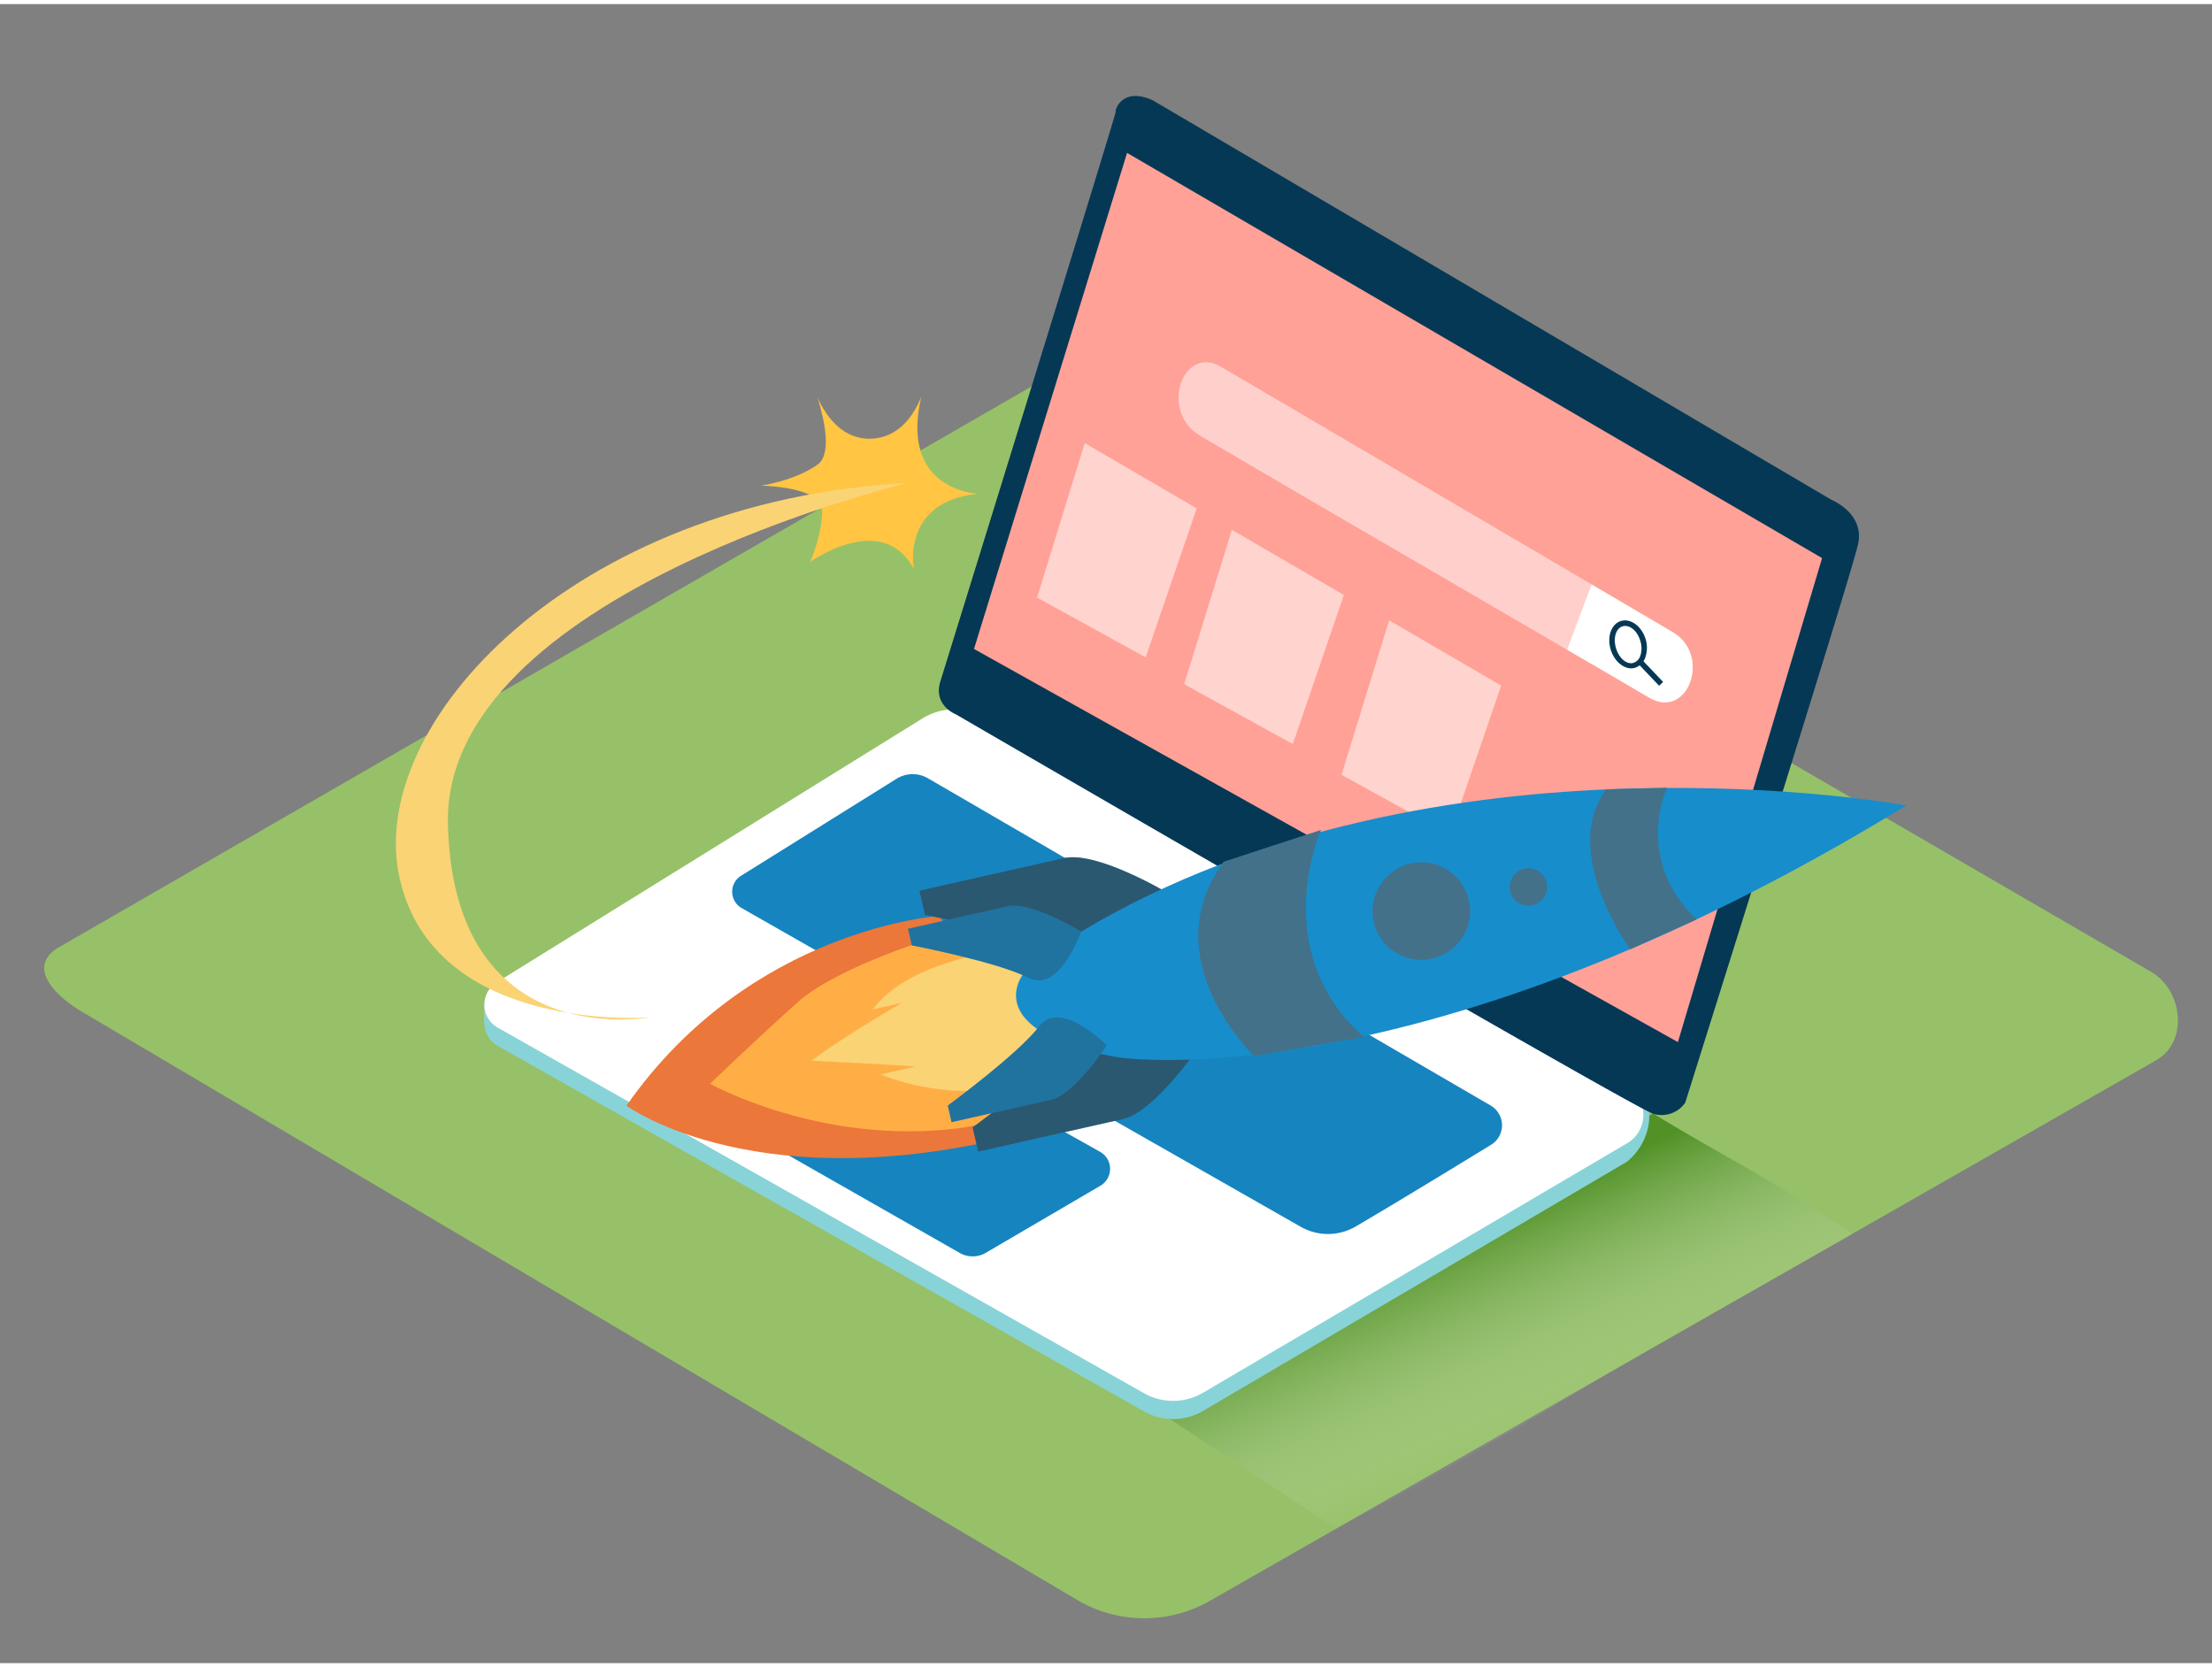 <svg xmlns="http://www.w3.org/2000/svg" xmlns:xlink="http://www.w3.org/1999/xlink" viewBox="0 0 400 300" width="406" height="306" class="illustration styles_illustrationTablet__1DWOa"><rect x="0" y="0" width="400" height="300" fill="#808080" stroke="none"/><defs><linearGradient id="linear-gradient" x1="281.14" y1="259.99" x2="263.9" y2="221.56" gradientUnits="userSpaceOnUse"><stop offset="0" stop-color="#fff" stop-opacity="0"></stop><stop offset="1" stop-color="#297600"></stop></linearGradient></defs><title>PP</title><g style="isolation: isolate;"><g id="Layer_2" data-name="Layer 2"><path d="M195.22,288.83,15.5,182.61c-5.72-3.21-10.63-8.49-5.05-11.94l180.37-104c2.71-1.68,6.82-2.78,9.57-1.18L389,175c5.72,3.32,6.75,12.6,1,15.93L218.91,288.66A23.9,23.9,0,0,1,195.22,288.83Z" fill="#96c168"></path><path d="M286.93,249.94c16-9.65,31.92-18.27,48.08-27.55-15.88-10.73-23.91-14.27-36.07-21.78l-91.65,52.45,34.38,22.62C256.81,267.79,272.3,258.79,286.93,249.94Z" opacity="0.63" fill="url(#linear-gradient)" style="mix-blend-mode: multiply;"></path><polyline points="87.58 180.47 87.58 184.41 89.58 186.86" fill="#adcee1"></polyline><path d="M166.85,132.44l-77,47.73a4.77,4.77,0,0,0,.16,8.21l116.86,66.1a10.7,10.7,0,0,0,10.69-.09l76.66-45.06c5.57-4.58,5.15-13.19,0-13.55L178,132.25A10.86,10.86,0,0,0,166.85,132.44Z" fill="#88d3d8"></path><path d="M166.85,129.15l-77,47.73a4.77,4.77,0,0,0,.16,8.21l116.86,66.1a10.7,10.7,0,0,0,10.69-.09L294.22,206a5.94,5.94,0,0,0,0-10.27L178,129A10.86,10.86,0,0,0,166.85,129.15Z" fill="#fff"></path><path d="M170,122.63S202,19.41,201.77,19.41s1-4.59,6.71-2L331.21,89.66s6,2.41,4.79,8-31.26,101-31.26,101a5.19,5.19,0,0,1-5.8,2c-3.74-1.16-126.08-72.22-126.08-72.22S168.79,126.87,170,122.63Z" fill="#053855"></path><polygon points="203.81 26.91 329.49 100.18 303.42 187.7 176.13 116.61 203.81 26.91" fill="#ffa197"></polygon><path d="M162.12,140.09,134,157.63a3.4,3.4,0,0,0,.11,5.83l101.06,57.61a9.94,9.94,0,0,0,9.93,0c6.5-3.79,17.68-10.61,24.53-14.8a4.13,4.13,0,0,0-.08-7.1C249.08,187.25,182.4,148.47,167.8,140A5.5,5.5,0,0,0,162.12,140.09Z" fill="#188dcb"></path><path d="M163.63,187.7l35.31,19.85a3.53,3.53,0,0,1,.05,6.12l-20.76,12.15a4.69,4.69,0,0,1-4.69,0l-36.13-20.6a3,3,0,0,1,0-5.12L159,187.72A4.69,4.69,0,0,1,163.63,187.7Z" fill="#188dcb"></path><path d="M162.12,140.09,134,157.63a3.4,3.4,0,0,0,.11,5.83l101.06,57.61a9.94,9.94,0,0,0,9.93,0c6.5-3.79,17.68-10.61,24.53-14.8a4.13,4.13,0,0,0-.08-7.1C249.08,187.25,182.4,148.47,167.8,140A5.5,5.5,0,0,0,162.12,140.09Z" fill="#053855" opacity="0.1"></path><path d="M163.63,187.7l35.31,19.85a3.53,3.53,0,0,1,.05,6.12l-20.76,12.15a4.69,4.69,0,0,1-4.69,0l-36.13-20.6a3,3,0,0,1,0-5.12L159,187.72A4.69,4.69,0,0,1,163.63,187.7Z" fill="#053855" opacity="0.1"></path><path d="M176.85,88.54S162.58,88.06,166.6,71c-1.32,3.28-4,7.42-9.1,7.59s-8.1-4-9.67-7.43c1.3,4.17,2.61,10.25,0,12.12-4.1,2.93-10.26,3.81-10.26,3.81s11,.11,11.08,4.4-2.14,9.39-2.14,9.39,13.05-9.41,18.76,1.31C165.27,102.18,162.8,90,176.85,88.54Z" fill="#ffc543"></path><path d="M164.18,86.58S80,106.7,81,148.32s36.51,34.91,36.51,34.91-38.75,3.12-45.21-25S103.76,89.81,164.18,86.58Z" fill="#fad374"></path><line x1="230.43" y1="76.21" x2="301.79" y2="118.14" fill="#a2c609"></line><g opacity="0.5"><path d="M287.82,104.94l-67-39.34c-7-4.14-11.36,8.28-3.56,12.6,23.73,13.95,46.92,27.32,70.52,41.12Z" fill="#fff"></path></g><path d="M302.5,113.57l-14.68-8.63-4.43,11.8,14.84,8.69C305.27,129.56,309.54,117.7,302.5,113.57Z" fill="#fff"></path><path d="M295,120.12c-1.53,0-3.09-1.35-3.72-3.35-.73-2.33.08-4.67,1.82-5.21s3.74.91,4.47,3.24a5.31,5.31,0,0,1,0,3.2,2.94,2.94,0,0,1-1.87,2A2.52,2.52,0,0,1,295,120.12Zm-1.15-7.67a1.49,1.49,0,0,0-.45.07c-1.21.38-1.73,2.15-1.16,4s2,3,3.21,2.58a2,2,0,0,0,1.21-1.37,4.31,4.31,0,0,0-.05-2.59C296.16,113.55,295,112.45,293.89,112.45Z" fill="#053855"></path><rect x="297.98" y="118.16" width="1" height="5.55" transform="translate(-1.08 239.17) rotate(-43.6)" fill="#053855"></rect><polygon points="196.15 79.38 187.53 107.32 207.17 118.14 216.41 91.19 196.15 79.38" fill="#fff" opacity="0.53"></polygon><polygon points="222.76 95.06 214.13 122.99 233.78 133.81 243.02 106.86 222.76 95.06" fill="#fff" opacity="0.53"></polygon><polygon points="251.2 111.43 242.58 139.37 262.22 150.19 271.46 123.24 251.2 111.43" fill="#fff" opacity="0.53"></polygon><path d="M170,164.87S135.78,167,113.28,199.2c0,0,24.26,17.9,73.75,4.52" fill="#eb773a"></path><path d="M167.67,169.2s-16.56,5.2-23.27,11.16-16,14.87-16,14.87,19.91,11.16,44.81,8.07S189.69,169.54,167.67,169.2Z" fill="#ffae46"></path><path d="M181,170.8c-1.26.87-16.48,2.19-23.22,11l5.31-1.2s-11,6.36-16.31,10.47c0,0,19.36.93,18.67,1.08l-6.23,1.4s12.58,5.4,24.49,1.67S190,173,190,173Z" fill="#fad374"></path><path d="M217.64,187.34s-8.45,12.91-14.61,14.28-26.14,5.89-26.14,5.89l-1-4.38s18.56-13.61,24-20.85S217.64,187.34,217.64,187.34Z" fill="#188dcb"></path><path d="M217.64,187.34s-8.45,12.91-14.61,14.28-26.14,5.89-26.14,5.89l-1-4.38s18.56-13.61,24-20.85S217.64,187.34,217.64,187.34Z" fill="#363636" opacity="0.61"></path><path d="M211.73,161.07s-13.17-8-19.32-6.64-26.14,5.89-26.14,5.89l1,4.38s22.61,4.34,30.66,8.53S211.73,161.07,211.73,161.07Z" fill="#188dcb"></path><path d="M211.73,161.07s-13.17-8-19.32-6.64-26.14,5.89-26.14,5.89l1,4.38s22.61,4.34,30.66,8.53S211.73,161.07,211.73,161.07Z" fill="#363636" opacity="0.61"></path><path d="M289.29,168.2a93.23,93.23,0,0,0,17.24-14.39s-8.14-3.59-21.89-5.5C282.79,154.94,285.48,162.11,289.29,168.2Z" fill="#188dcb"></path><ellipse cx="243.02" cy="167.82" rx="9.6" ry="10.91" transform="translate(-30.94 57.52) rotate(-12.7)" fill="#188dcb"></ellipse><path d="M344.72,144.91s-84.91-15.72-149.22,22.82c0,0-13.56,5.55-11.58,13s18.55,9.76,18.55,9.76S256.87,198.69,344.72,144.91Z" fill="#188dcb"></path><path d="M195.51,167.73s-9.08-5.54-13.31-4.58l-18,4.06.68,3s15.58,3,21.12,5.88S195.51,167.73,195.51,167.73Z" fill="#188dcb"></path><path d="M200.14,188.28s-5.83,8.9-10.07,9.84l-18,4.06-.68-3s12.79-9.38,16.56-14.37S200.14,188.28,200.14,188.28Z" fill="#188dcb"></path><path d="M195.51,167.73s-9.08-5.54-13.31-4.58l-18,4.06.68,3s15.58,3,21.12,5.88S195.51,167.73,195.51,167.73Z" fill="#363636" opacity="0.29"></path><path d="M200.14,188.28s-5.83,8.9-10.07,9.84l-18,4.06-.68-3s12.79-9.38,16.56-14.37S200.14,188.28,200.14,188.28Z" fill="#363636" opacity="0.29"></path><path d="M301.44,141.74s-6.13,12.78,5.35,23.77l-12,5.4S282,153.47,290.43,142Z" fill="#188dcb"></path><path d="M238.86,149.36s-9.78,21.91,7.77,37.4l-19.84,3.46s-18.42-17.53-5.51-35.11Z" fill="#188dcb"></path><circle cx="276.38" cy="159.66" r="3.38" transform="translate(-28.33 64.65) rotate(-12.7)" fill="#188dcb"></circle><circle cx="257.02" cy="164.03" r="8.82" transform="translate(-29.77 60.5) rotate(-12.7)" fill="#188dcb"></circle><path d="M301.44,141.74s-6.13,12.78,5.35,23.77l-12,5.4S282,153.47,290.43,142Z" fill="#606060" opacity="0.61"></path><path d="M238.86,149.36s-9.78,21.91,7.77,37.4l-19.84,3.46s-18.42-17.53-5.51-35.11Z" fill="#606060" opacity="0.61"></path><circle cx="276.38" cy="159.66" r="3.38" transform="translate(-28.33 64.65) rotate(-12.7)" fill="#606060" opacity="0.61"></circle><circle cx="257.02" cy="164.03" r="8.82" transform="translate(-29.77 60.5) rotate(-12.7)" fill="#606060" opacity="0.61"></circle></g></g></svg>